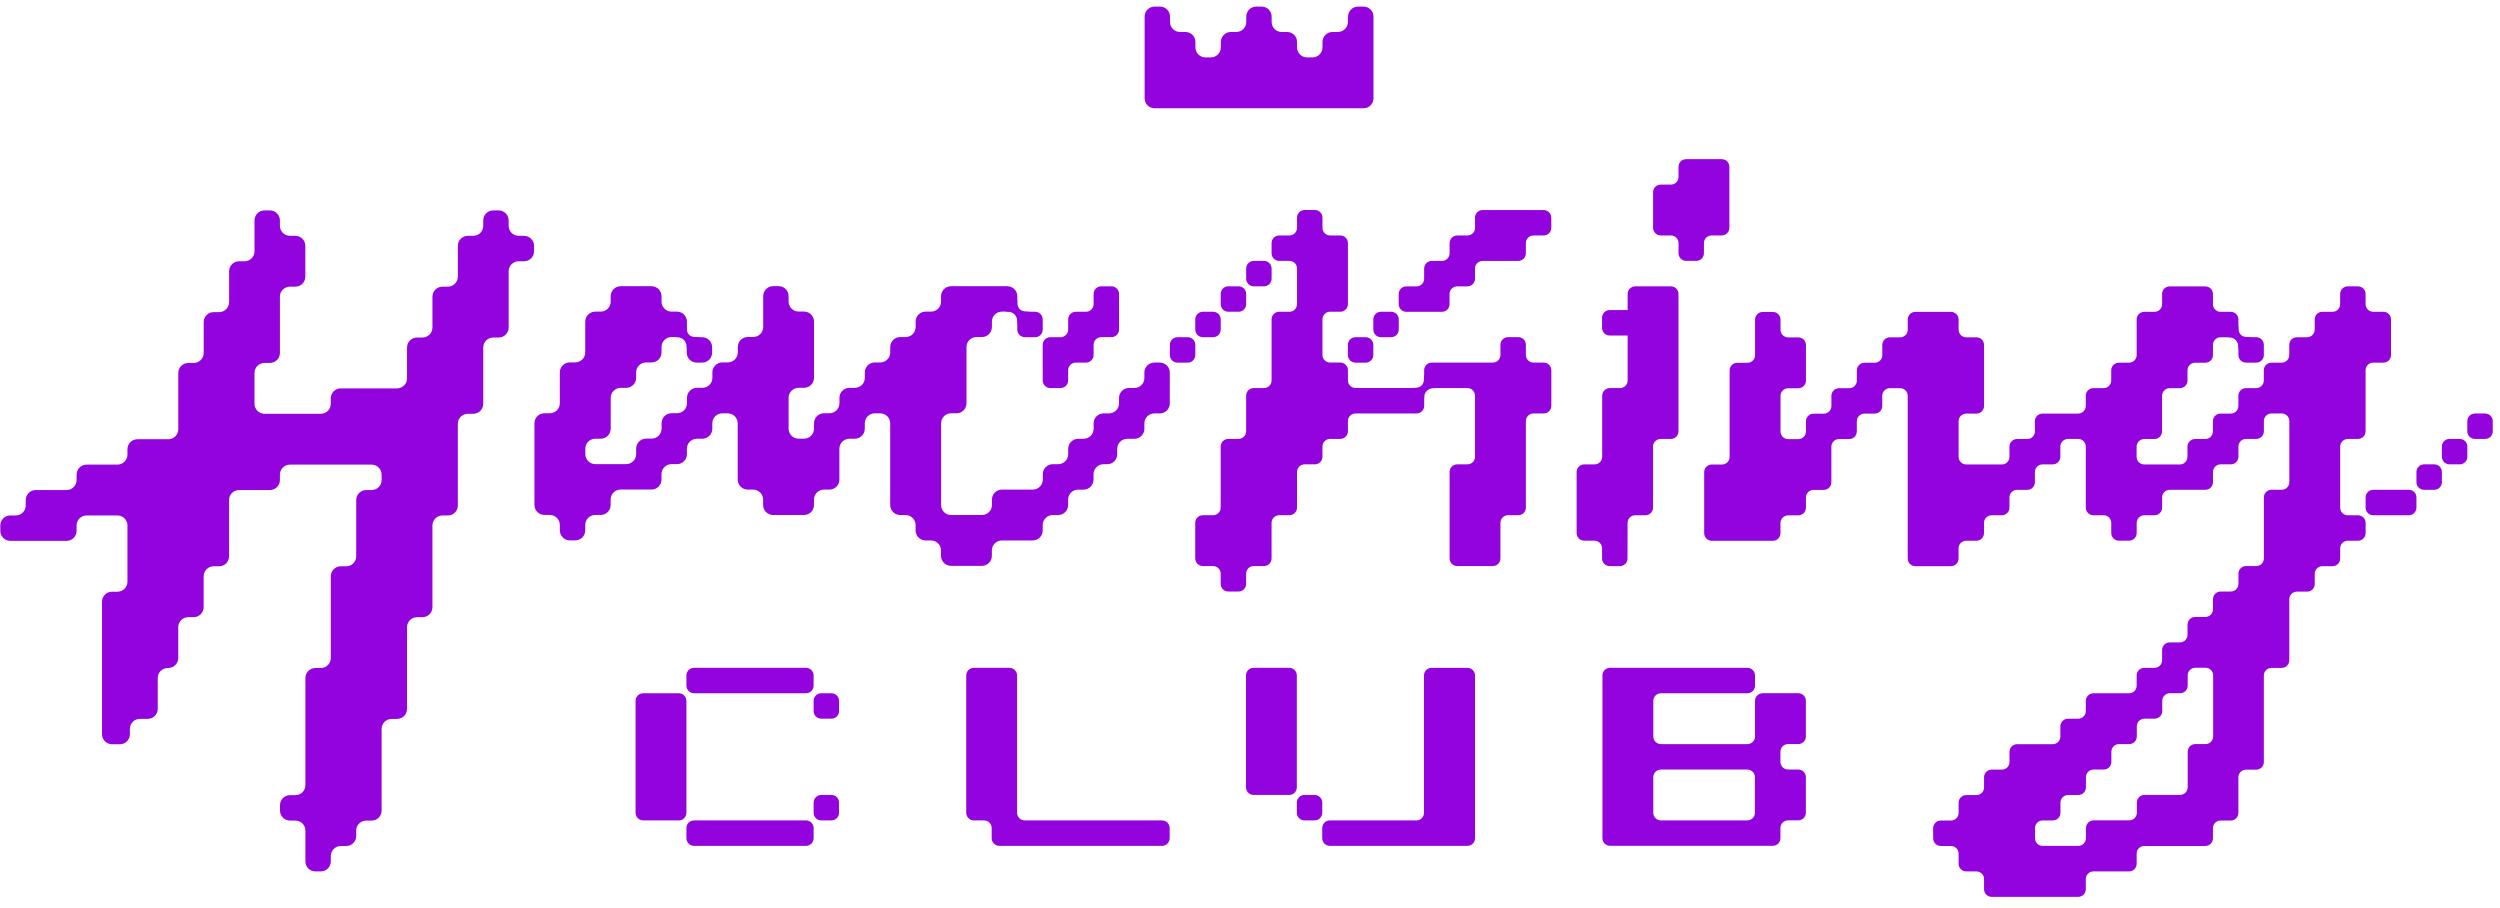<svg xmlns="http://www.w3.org/2000/svg" width="201" height="73" viewBox="0 0 201 73" fill="none"><g clip-path="url(#clip0_88_938)"><path d="M42.135 18.959H41.699C41.254 18.959 40.896 18.598 40.896 18.156V17.72C40.896 17.275 40.535 16.916 40.092 16.916H39.657C39.211 16.916 38.853 17.278 38.853 17.72V18.156C38.853 18.601 38.492 18.959 38.05 18.959H37.614C37.169 18.959 36.81 19.321 36.81 19.763V22.244C36.81 22.69 36.449 23.048 36.007 23.048H35.571C35.126 23.048 34.768 23.409 34.768 23.851V26.333C34.768 26.778 34.406 27.136 33.964 27.136H33.529C33.083 27.136 32.725 27.498 32.725 27.94V30.422C32.725 30.867 32.364 31.225 31.922 31.225H27.397C26.952 31.225 26.594 31.587 26.594 32.029V32.464C26.594 32.91 26.232 33.268 25.79 33.268H21.266C20.821 33.268 20.462 32.906 20.462 32.464V29.983C20.462 29.537 20.824 29.179 21.266 29.179H21.702C22.147 29.179 22.505 28.818 22.505 28.376V23.851C22.505 23.406 22.867 23.048 23.309 23.048H23.744C24.19 23.048 24.548 22.686 24.548 22.244V19.763C24.548 19.317 24.186 18.959 23.744 18.959H23.309C22.863 18.959 22.505 18.598 22.505 18.156V17.72C22.505 17.275 22.144 16.916 21.702 16.916H21.266C20.821 16.916 20.462 17.278 20.462 17.72V20.202C20.462 20.647 20.101 21.005 19.659 21.005H19.223C18.778 21.005 18.42 21.366 18.42 21.809V24.29C18.42 24.735 18.058 25.094 17.616 25.094H17.181C16.735 25.094 16.377 25.455 16.377 25.897V28.379C16.377 28.824 16.016 29.182 15.574 29.182H15.138C14.693 29.182 14.334 29.544 14.334 29.986V34.51C14.334 34.956 13.973 35.314 13.531 35.314H11.049C10.604 35.314 10.246 35.675 10.246 36.117V36.553C10.246 36.998 9.884 37.356 9.442 37.356H6.961C6.515 37.356 6.157 37.718 6.157 38.16V38.596C6.157 39.041 5.796 39.399 5.354 39.399H2.872C2.427 39.399 2.069 39.761 2.069 40.203V40.638C2.069 41.084 1.707 41.442 1.265 41.442H0.829C0.384 41.442 0.026 41.803 0.026 42.245V42.681C0.026 43.126 0.387 43.484 0.829 43.484H5.354C5.799 43.484 6.157 43.123 6.157 42.681V42.245C6.157 41.8 6.519 41.442 6.961 41.442H9.442C9.888 41.442 10.246 41.803 10.246 42.245V46.77C10.246 47.215 9.884 47.573 9.442 47.573H9.007C8.561 47.573 8.203 47.934 8.203 48.377V59.035C8.203 59.481 8.565 59.839 9.007 59.839H9.639C10.085 59.839 10.443 59.477 10.443 59.035V58.6C10.443 58.154 10.804 57.796 11.246 57.796H11.879C12.324 57.796 12.682 57.435 12.682 56.993V54.511C12.682 54.066 13.044 53.708 13.486 53.708H13.528C13.973 53.708 14.331 53.346 14.331 52.904V50.422C14.331 49.977 14.693 49.619 15.135 49.619H15.57C16.016 49.619 16.374 49.258 16.374 48.816V46.334C16.374 45.889 16.735 45.53 17.177 45.53H17.613C18.058 45.53 18.417 45.169 18.417 44.727V40.203C18.417 39.757 18.778 39.399 19.22 39.399H21.702C22.147 39.399 22.505 39.038 22.505 38.596V38.16C22.505 37.715 22.867 37.356 23.309 37.356H29.879C30.324 37.356 30.682 37.718 30.682 38.16V38.596C30.682 39.041 30.321 39.399 29.879 39.399H29.443C28.998 39.399 28.64 39.761 28.64 40.203V44.727C28.64 45.172 28.278 45.53 27.836 45.53H27.401C26.955 45.53 26.597 45.892 26.597 46.334V52.904C26.597 53.349 26.236 53.708 25.794 53.708H25.358C24.913 53.708 24.554 54.066 24.554 54.511V63.127C24.554 63.573 24.193 63.931 23.751 63.931H23.315C22.87 63.931 22.512 64.292 22.512 64.734V65.17C22.512 65.615 22.873 65.974 23.315 65.974H23.751C24.196 65.974 24.554 66.335 24.554 66.777V69.259C24.554 69.704 24.916 70.062 25.358 70.062H25.794C26.239 70.062 26.597 69.701 26.597 69.259V68.823C26.597 68.378 26.959 68.019 27.401 68.019H27.836C28.282 68.019 28.64 67.658 28.64 67.216V66.78C28.64 66.335 29.001 65.977 29.443 65.977H29.879C30.324 65.977 30.682 65.615 30.682 65.173V58.603C30.682 58.158 31.044 57.8 31.486 57.8H31.922C32.367 57.8 32.725 57.438 32.725 56.996V50.426C32.725 49.98 33.087 49.622 33.529 49.622H33.964C34.41 49.622 34.768 49.261 34.768 48.819V42.248C34.768 41.803 35.129 41.445 35.571 41.445H36.007C36.452 41.445 36.81 41.084 36.81 40.642V34.071C36.81 33.626 37.172 33.268 37.614 33.268H38.05C38.495 33.268 38.853 32.906 38.853 32.464V27.94C38.853 27.495 39.215 27.136 39.657 27.136H40.092C40.538 27.136 40.896 26.775 40.896 26.333V21.809C40.896 21.363 41.257 21.005 41.699 21.005H42.135C42.58 21.005 42.939 20.644 42.939 20.202V19.766C42.939 19.321 42.577 18.962 42.135 18.962" fill="#9203DD"></path><path d="M57.254 28.35V27.914C57.254 27.469 56.892 27.111 56.45 27.111H56.014C55.569 27.111 55.211 27.472 55.211 27.914V28.35C55.211 28.795 55.572 29.154 56.014 29.154H56.45C56.895 29.154 57.254 28.795 57.254 28.35Z" fill="#9203DD"></path><path d="M84.448 31.199H85.267C85.606 31.199 85.88 30.925 85.88 30.586V29.767C85.88 29.428 86.155 29.153 86.493 29.153H87.313C87.652 29.153 87.926 28.879 87.926 28.54V27.721C87.926 27.382 88.201 27.107 88.539 27.107H89.359C89.698 27.107 89.972 26.833 89.972 26.494V23.632C89.972 23.293 89.698 23.019 89.359 23.019H88.539C88.201 23.019 87.926 23.293 87.926 23.632V24.452C87.926 24.79 87.652 25.065 87.313 25.065H86.493C86.155 25.065 85.88 25.339 85.88 25.678V26.497C85.88 26.836 85.606 27.111 85.267 27.111H84.448C84.109 27.111 83.835 27.385 83.835 27.724V30.586C83.835 30.925 84.109 31.199 84.448 31.199Z" fill="#9203DD"></path><path d="M83.835 26.497V25.678C83.835 25.339 83.56 25.065 83.221 25.065H82.402C82.063 25.065 81.789 25.339 81.789 25.678V26.497C81.789 26.836 82.063 27.111 82.402 27.111H83.221C83.56 27.111 83.835 26.836 83.835 26.497Z" fill="#9203DD"></path><path d="M108.983 29.157H109.802C110.141 29.157 110.415 28.883 110.415 28.544V27.724C110.415 27.385 110.141 27.111 109.802 27.111H108.983C108.644 27.111 108.369 27.385 108.369 27.724V28.544C108.369 28.883 108.644 29.157 108.983 29.157Z" fill="#9203DD"></path><path d="M111.028 27.111H111.848C112.187 27.111 112.461 26.836 112.461 26.497V25.678C112.461 25.339 112.187 25.065 111.848 25.065H111.028C110.69 25.065 110.415 25.339 110.415 25.678V26.497C110.415 26.836 110.69 27.111 111.028 27.111Z" fill="#9203DD"></path><path d="M118.593 17.501V18.32C118.593 18.659 118.318 18.933 117.979 18.933H117.16C116.821 18.933 116.547 19.208 116.547 19.547V20.366C116.547 20.705 116.272 20.979 115.934 20.979H115.114C114.775 20.979 114.501 21.254 114.501 21.592V22.412C114.501 22.751 114.226 23.025 113.888 23.025H113.068C112.729 23.025 112.455 23.299 112.455 23.638V24.458C112.455 24.797 112.729 25.071 113.068 25.071H115.93C116.269 25.071 116.543 24.797 116.543 24.458V23.638C116.543 23.299 116.818 23.025 117.157 23.025H117.976C118.315 23.025 118.589 22.751 118.589 22.412V21.592C118.589 21.254 118.864 20.979 119.203 20.979H122.065C122.404 20.979 122.678 20.705 122.678 20.366V19.547C122.678 19.208 122.952 18.933 123.291 18.933H124.111C124.45 18.933 124.724 18.659 124.724 18.32V17.501C124.724 17.162 124.45 16.887 124.111 16.887H119.203C118.864 16.887 118.589 17.162 118.589 17.501" fill="#9203DD"></path><path d="M188.761 35.291H189.58C189.919 35.291 190.193 35.017 190.193 34.678V29.77C190.193 29.431 190.468 29.157 190.807 29.157H191.626C191.965 29.157 192.239 28.882 192.239 28.543V25.681C192.239 25.342 191.965 25.068 191.626 25.068H190.807C190.468 25.068 190.193 24.794 190.193 24.455V23.635C190.193 23.296 189.919 23.022 189.58 23.022H188.761C188.422 23.022 188.148 23.296 188.148 23.635V24.455C188.148 24.794 187.873 25.068 187.534 25.068H186.715C186.376 25.068 186.102 25.342 186.102 25.681V26.501C186.102 26.84 185.827 27.114 185.488 27.114H184.669C184.33 27.114 184.056 27.388 184.056 27.727V28.547C184.056 28.885 183.781 29.16 183.443 29.16H182.623C182.284 29.16 182.01 29.434 182.01 29.773V30.593C182.01 30.931 181.735 31.206 181.397 31.206H180.577C180.238 31.206 179.964 31.48 179.964 31.819V32.639C179.964 32.977 179.69 33.252 179.351 33.252H178.531C178.192 33.252 177.918 33.526 177.918 33.865V34.684C177.918 35.023 177.644 35.297 177.305 35.297H176.485C176.146 35.297 175.872 35.572 175.872 35.911V36.73C175.872 37.069 175.598 37.343 175.259 37.343H172.397C172.058 37.343 171.783 37.069 171.783 36.73V35.911C171.783 35.572 172.058 35.297 172.397 35.297H173.216C173.555 35.297 173.829 35.023 173.829 34.684V31.822C173.829 31.483 174.104 31.209 174.442 31.209H175.262C175.601 31.209 175.875 30.935 175.875 30.596V29.776C175.875 29.437 176.15 29.163 176.488 29.163H177.308C177.647 29.163 177.921 28.889 177.921 28.55V27.73C177.921 27.391 178.195 27.117 178.534 27.117H179.354C179.693 27.117 179.967 26.843 179.967 26.504V25.684C179.967 25.345 179.693 25.071 179.354 25.071H178.534C178.195 25.071 177.921 24.797 177.921 24.458V23.638C177.921 23.299 177.647 23.025 177.308 23.025H174.446C174.107 23.025 173.833 23.299 173.833 23.638V24.458C173.833 24.797 173.558 25.071 173.219 25.071H172.4C172.061 25.071 171.787 25.345 171.787 25.684V28.547C171.787 28.885 171.512 29.16 171.173 29.16H170.354C170.015 29.16 169.741 29.434 169.741 29.773V30.593C169.741 30.931 169.466 31.206 169.128 31.206H168.308C167.969 31.206 167.695 31.48 167.695 31.819V32.639C167.695 32.977 167.42 33.252 167.082 33.252H164.219C163.88 33.252 163.606 33.526 163.606 33.865V34.684C163.606 35.023 163.332 35.297 162.993 35.297H162.173C161.835 35.297 161.56 35.572 161.56 35.911V36.73C161.56 37.069 161.286 37.343 160.947 37.343H158.085C157.746 37.343 157.472 37.069 157.472 36.73V33.868C157.472 33.529 157.746 33.255 158.085 33.255H158.904C159.243 33.255 159.518 32.98 159.518 32.642V27.733C159.518 27.395 159.243 27.12 158.904 27.12H158.085C157.746 27.12 157.472 26.846 157.472 26.507V25.688C157.472 25.349 157.197 25.074 156.858 25.074H153.996C153.657 25.074 153.383 25.349 153.383 25.688V26.507C153.383 26.846 153.109 27.12 152.77 27.12H151.95C151.611 27.12 151.337 27.395 151.337 27.733V28.553C151.337 28.892 151.063 29.166 150.724 29.166H149.904C149.565 29.166 149.291 29.441 149.291 29.779V30.599C149.291 30.938 149.017 31.212 148.678 31.212H147.858C147.52 31.212 147.245 31.486 147.245 31.825V32.645C147.245 32.984 146.971 33.258 146.632 33.258H145.812C145.474 33.258 145.199 33.532 145.199 33.871V34.691C145.199 35.03 144.925 35.304 144.586 35.304H143.767C143.428 35.304 143.153 35.03 143.153 34.691V31.828C143.153 31.49 143.428 31.215 143.767 31.215H144.586C144.925 31.215 145.199 30.941 145.199 30.602V27.74C145.199 27.401 144.925 27.127 144.586 27.127H143.767C143.428 27.127 143.153 26.852 143.153 26.514V25.694C143.153 25.355 142.879 25.081 142.54 25.081H141.721C141.382 25.081 141.107 25.355 141.107 25.694V28.556C141.107 28.895 140.833 29.169 140.494 29.169H139.675C139.336 29.169 139.062 29.444 139.062 29.783V36.733C139.062 37.072 138.787 37.347 138.448 37.347H137.629C137.29 37.347 137.016 37.621 137.016 37.96V42.868C137.016 43.207 137.29 43.481 137.629 43.481H142.537C142.876 43.481 143.15 43.207 143.15 42.868V42.048C143.15 41.71 143.424 41.435 143.763 41.435H144.583C144.922 41.435 145.196 41.161 145.196 40.822V40.002C145.196 39.664 145.47 39.389 145.809 39.389H146.629C146.968 39.389 147.242 39.115 147.242 38.776V35.914C147.242 35.575 147.516 35.301 147.855 35.301H148.675C149.014 35.301 149.288 35.026 149.288 34.688V33.868C149.288 33.529 149.562 33.255 149.901 33.255H150.721C151.06 33.255 151.334 32.98 151.334 32.642V31.822C151.334 31.483 151.608 31.209 151.947 31.209H152.767C153.105 31.209 153.38 31.483 153.38 31.822V44.907C153.38 45.246 153.654 45.521 153.993 45.521H156.855C157.194 45.521 157.468 45.246 157.468 44.907V44.088C157.468 43.749 157.743 43.475 158.082 43.475H158.901C159.24 43.475 159.514 43.2 159.514 42.862V42.042C159.514 41.703 159.789 41.429 160.127 41.429H160.947C161.286 41.429 161.56 41.154 161.56 40.816V39.996C161.56 39.657 161.835 39.383 162.173 39.383H162.993C163.332 39.383 163.606 39.109 163.606 38.77V37.95C163.606 37.611 163.88 37.337 164.219 37.337H165.039C165.378 37.337 165.652 37.063 165.652 36.724V35.904C165.652 35.565 165.926 35.291 166.265 35.291H167.085C167.424 35.291 167.698 35.565 167.698 35.904V40.812C167.698 41.151 167.972 41.426 168.311 41.426H169.131C169.47 41.426 169.744 41.7 169.744 42.039V42.858C169.744 43.197 170.018 43.471 170.357 43.471H171.177C171.516 43.471 171.79 43.197 171.79 42.858V42.039C171.79 41.7 172.064 41.426 172.403 41.426H173.223C173.561 41.426 173.836 41.151 173.836 40.812V39.993C173.836 39.654 174.11 39.38 174.449 39.38H177.311C177.65 39.38 177.924 39.105 177.924 38.767V37.947C177.924 37.608 178.199 37.334 178.538 37.334H179.357C179.696 37.334 179.97 37.059 179.97 36.721V35.901C179.97 35.562 180.245 35.288 180.583 35.288H181.403C181.742 35.288 182.016 35.014 182.016 34.675V33.855C182.016 33.516 182.291 33.242 182.629 33.242H183.449C183.788 33.242 184.062 33.516 184.062 33.855V38.763C184.062 39.102 183.788 39.376 183.449 39.376H182.629C182.291 39.376 182.016 39.651 182.016 39.99V44.898C182.016 45.237 181.742 45.511 181.403 45.511H180.583C180.245 45.511 179.97 45.785 179.97 46.124V46.944C179.97 47.283 179.696 47.557 179.357 47.557H178.538C178.199 47.557 177.924 47.831 177.924 48.17V48.99C177.924 49.328 177.65 49.603 177.311 49.603H176.492C176.153 49.603 175.878 49.877 175.878 50.216V51.036C175.878 51.374 175.604 51.649 175.265 51.649H174.446C174.107 51.649 173.833 51.923 173.833 52.262V53.081C173.833 53.42 173.558 53.695 173.219 53.695H172.4C172.061 53.695 171.787 53.969 171.787 54.308V55.127C171.787 55.466 171.512 55.741 171.173 55.741H168.311C167.972 55.741 167.698 56.015 167.698 56.354V57.173C167.698 57.512 167.424 57.786 167.085 57.786H166.265C165.926 57.786 165.652 58.061 165.652 58.4V59.219C165.652 59.558 165.378 59.832 165.039 59.832H162.177C161.838 59.832 161.563 60.107 161.563 60.446V61.265C161.563 61.604 161.289 61.878 160.95 61.878H160.131C159.792 61.878 159.518 62.153 159.518 62.492V63.311C159.518 63.65 159.243 63.924 158.904 63.924H158.085C157.746 63.924 157.472 64.199 157.472 64.537V65.357C157.472 65.696 157.197 65.97 156.858 65.97H156.039C155.7 65.97 155.426 66.245 155.426 66.583V67.403C155.426 67.742 155.7 68.016 156.039 68.016H156.858C157.197 68.016 157.472 68.29 157.472 68.629V69.449C157.472 69.788 157.746 70.062 158.085 70.062H158.904C159.243 70.062 159.518 70.336 159.518 70.675V71.495C159.518 71.834 159.792 72.108 160.131 72.108H167.085C167.424 72.108 167.698 71.834 167.698 71.495V70.675C167.698 70.336 167.972 70.062 168.311 70.062H171.173C171.512 70.062 171.787 69.788 171.787 69.449V68.629C171.787 68.29 172.061 68.016 172.4 68.016H177.308C177.647 68.016 177.921 67.742 177.921 67.403V66.583C177.921 66.245 178.195 65.97 178.534 65.97H179.354C179.693 65.97 179.967 65.696 179.967 65.357V62.495C179.967 62.156 180.241 61.882 180.58 61.882H181.4C181.739 61.882 182.013 61.607 182.013 61.269V54.314C182.013 53.975 182.287 53.701 182.626 53.701H183.446C183.785 53.701 184.059 53.427 184.059 53.088V48.18C184.059 47.841 184.333 47.567 184.672 47.567H185.492C185.831 47.567 186.105 47.292 186.105 46.953V46.134C186.105 45.795 186.379 45.521 186.718 45.521H187.538C187.876 45.521 188.151 45.246 188.151 44.907V44.088C188.151 43.749 188.425 43.475 188.764 43.475H189.584C189.922 43.475 190.197 43.2 190.197 42.862V42.042C190.197 41.703 189.922 41.429 189.584 41.429H188.764C188.425 41.429 188.151 41.154 188.151 40.816V35.907C188.151 35.569 188.425 35.294 188.764 35.294M167.704 66.577V67.397C167.704 67.735 167.43 68.01 167.091 68.01H164.229C163.89 68.01 163.616 67.735 163.616 67.397V66.577C163.616 66.238 163.89 65.964 164.229 65.964H165.049C165.387 65.964 165.662 65.689 165.662 65.351V64.531C165.662 64.192 165.936 63.918 166.275 63.918H167.095C167.433 63.918 167.708 63.644 167.708 63.305V62.485C167.708 62.146 167.982 61.872 168.321 61.872H169.14C169.479 61.872 169.754 61.598 169.754 61.259V60.439C169.754 60.1 170.028 59.826 170.367 59.826H171.186C171.525 59.826 171.8 59.552 171.8 59.213V58.393C171.8 58.054 172.074 57.78 172.413 57.78H173.232C173.571 57.78 173.845 57.506 173.845 57.167V56.347C173.845 56.008 174.12 55.734 174.459 55.734H175.278C175.617 55.734 175.891 55.46 175.891 55.121V54.301C175.891 53.962 176.166 53.688 176.505 53.688H177.324C177.663 53.688 177.937 53.962 177.937 54.301V59.21C177.937 59.548 177.663 59.823 177.324 59.823H176.505C176.166 59.823 175.891 60.097 175.891 60.436V63.298C175.891 63.637 175.617 63.911 175.278 63.911H172.416C172.077 63.911 171.803 64.186 171.803 64.525V65.344C171.803 65.683 171.528 65.957 171.19 65.957H168.327C167.988 65.957 167.714 66.232 167.714 66.57" fill="#9203DD"></path><path d="M190.193 39.993V40.812C190.193 41.151 190.468 41.426 190.806 41.426H193.669C194.008 41.426 194.282 41.151 194.282 40.812V39.993C194.282 39.654 194.008 39.38 193.669 39.38H190.806C190.468 39.38 190.193 39.654 190.193 39.993Z" fill="#9203DD"></path><path d="M194.895 39.38H195.715C196.054 39.38 196.328 39.105 196.328 38.767V37.947C196.328 37.608 196.054 37.334 195.715 37.334H194.895C194.556 37.334 194.282 37.608 194.282 37.947V38.767C194.282 39.105 194.556 39.38 194.895 39.38Z" fill="#9203DD"></path><path d="M196.941 37.334H197.761C198.1 37.334 198.374 37.059 198.374 36.721V35.901C198.374 35.562 198.1 35.288 197.761 35.288H196.941C196.602 35.288 196.328 35.562 196.328 35.901V36.721C196.328 37.059 196.602 37.334 196.941 37.334Z" fill="#9203DD"></path><path d="M198.371 33.858V34.678C198.371 35.017 198.645 35.291 198.984 35.291H199.803C200.142 35.291 200.417 35.017 200.417 34.678V33.858C200.417 33.519 200.142 33.245 199.803 33.245H198.984C198.645 33.245 198.371 33.519 198.371 33.858Z" fill="#9203DD"></path><path d="M135.563 20.976H136.383C136.722 20.976 136.996 20.702 136.996 20.363V19.543C136.996 19.204 137.27 18.93 137.609 18.93H138.429C138.768 18.93 139.042 18.656 139.042 18.317V13.409C139.042 13.07 138.768 12.796 138.429 12.796H135.567C135.228 12.796 134.953 13.07 134.953 13.409V14.228C134.953 14.567 134.679 14.842 134.34 14.842H133.521C133.182 14.842 132.907 15.116 132.907 15.455V18.317C132.907 18.656 133.182 18.93 133.521 18.93H134.34C134.679 18.93 134.953 19.204 134.953 19.543V20.363C134.953 20.702 135.228 20.976 135.567 20.976" fill="#9203DD"></path><path d="M118.593 31.812V36.721C118.593 37.059 118.318 37.334 117.979 37.334H117.16C116.821 37.334 116.547 37.608 116.547 37.947V44.898C116.547 45.237 116.821 45.511 117.16 45.511H120.022C120.361 45.511 120.635 45.237 120.635 44.898V42.036C120.635 41.697 120.91 41.422 121.248 41.422H122.068C122.407 41.422 122.681 41.148 122.681 40.809V33.855C122.681 33.516 122.955 33.242 123.294 33.242H124.114C124.453 33.242 124.727 32.968 124.727 32.629V29.767C124.727 29.428 124.453 29.153 124.114 29.153H123.294C122.955 29.153 122.681 28.879 122.681 28.54V27.721C122.681 27.382 122.407 27.107 122.068 27.107H121.248C120.91 27.107 120.635 27.382 120.635 27.721V28.54C120.635 28.879 120.361 29.153 120.022 29.153H115.114C114.775 29.153 114.501 29.428 114.501 29.767V30.586C114.501 30.925 114.775 31.199 115.114 31.199H117.976C118.315 31.199 118.589 31.474 118.589 31.812" fill="#9203DD"></path><path d="M91.208 31.193H90.772C90.327 31.193 89.969 31.554 89.969 31.996V32.432C89.969 32.877 89.608 33.236 89.165 33.236H88.73C88.284 33.236 87.926 33.597 87.926 34.039V34.475C87.926 34.92 87.565 35.278 87.123 35.278H86.687C86.242 35.278 85.883 35.64 85.883 36.082V36.517C85.883 36.963 85.522 37.321 85.08 37.321H84.644C84.199 37.321 83.841 37.682 83.841 38.124V38.56C83.841 39.005 83.479 39.364 83.037 39.364H80.556C80.11 39.364 79.752 39.725 79.752 40.167V40.603C79.752 41.048 79.391 41.406 78.949 41.406H76.467C76.022 41.406 75.664 41.045 75.664 40.603V34.032C75.664 33.587 76.025 33.229 76.467 33.229H76.903C77.348 33.229 77.706 32.868 77.706 32.425V27.901C77.706 27.456 78.068 27.098 78.51 27.098H78.945C79.391 27.098 79.749 26.736 79.749 26.294V25.858C79.749 25.413 80.11 25.055 80.552 25.055H80.988C81.433 25.055 81.792 24.694 81.792 24.252V23.816C81.792 23.37 81.43 23.012 80.988 23.012H76.464C76.019 23.012 75.66 23.374 75.66 23.816V24.252C75.66 24.697 75.299 25.055 74.857 25.055H74.421C73.976 25.055 73.618 25.416 73.618 25.858V26.294C73.618 26.739 73.256 27.098 72.814 27.098H72.379C71.933 27.098 71.575 27.459 71.575 27.901V28.337C71.575 28.782 71.213 29.14 70.771 29.14H70.336C69.891 29.14 69.532 29.502 69.532 29.944V30.38C69.532 30.825 69.171 31.183 68.729 31.183H68.293C67.848 31.183 67.49 31.544 67.49 31.987V32.422C67.49 32.868 67.128 33.226 66.686 33.226H66.25C65.805 33.226 65.447 33.587 65.447 34.029V34.465C65.447 34.91 65.085 35.269 64.643 35.269H64.208C63.762 35.269 63.404 34.907 63.404 34.465V31.983C63.404 31.538 63.766 31.18 64.208 31.18H64.643C65.089 31.18 65.447 30.818 65.447 30.376V25.852C65.447 25.407 65.085 25.049 64.643 25.049H64.208C63.762 25.049 63.404 24.687 63.404 24.245V23.809C63.404 23.364 63.043 23.006 62.601 23.006H62.165C61.72 23.006 61.361 23.367 61.361 23.809V26.291C61.361 26.736 61 27.095 60.558 27.095H60.122C59.677 27.095 59.319 27.456 59.319 27.898V28.334C59.319 28.779 58.957 29.137 58.515 29.137H58.08C57.634 29.137 57.276 29.499 57.276 29.941V30.376C57.276 30.822 56.915 31.18 56.473 31.18H56.037C55.592 31.18 55.233 31.541 55.233 31.983V32.419C55.233 32.864 54.872 33.223 54.43 33.223H53.994C53.549 33.223 53.191 33.584 53.191 34.026V34.462C53.191 34.907 52.829 35.265 52.387 35.265H51.952C51.506 35.265 51.148 35.627 51.148 36.069V36.511C51.148 36.956 50.787 37.314 50.344 37.314H47.863C47.418 37.314 47.059 36.953 47.059 36.511V36.075C47.059 35.63 47.421 35.272 47.863 35.272H48.298C48.744 35.272 49.102 34.91 49.102 34.468V31.987C49.102 31.541 49.464 31.183 49.906 31.183H50.341C50.787 31.183 51.145 30.822 51.145 30.38V29.944C51.145 29.499 51.506 29.14 51.948 29.14H52.384C52.829 29.14 53.188 28.779 53.188 28.337V27.901C53.188 27.456 53.549 27.098 53.991 27.098H54.427C54.872 27.098 55.23 26.736 55.23 26.294V25.858C55.23 25.413 54.869 25.055 54.427 25.055H53.991C53.546 25.055 53.188 24.694 53.188 24.252V23.816C53.188 23.37 52.826 23.012 52.384 23.012H49.902C49.457 23.012 49.099 23.374 49.099 23.816V24.252C49.099 24.697 48.737 25.055 48.295 25.055H47.863C47.418 25.052 47.053 25.41 47.053 25.858V28.334C47.053 28.779 46.691 29.137 46.249 29.137H45.814C45.368 29.137 45.01 29.499 45.01 29.941V32.422C45.01 32.868 44.649 33.226 44.207 33.226H43.771C43.326 33.226 42.968 33.587 42.968 34.029V40.599C42.968 41.045 43.329 41.403 43.771 41.403H44.207C44.652 41.403 45.01 41.764 45.01 42.206V42.642C45.01 43.087 45.372 43.446 45.814 43.446H46.249C46.695 43.446 47.053 43.084 47.053 42.642V42.206C47.053 41.761 47.414 41.403 47.856 41.403H48.292C48.737 41.403 49.096 41.042 49.096 40.599V40.164C49.096 39.718 49.457 39.36 49.899 39.36H52.381C52.826 39.36 53.184 38.999 53.184 38.557V38.121C53.184 37.676 53.546 37.318 53.988 37.318H54.423C54.869 37.318 55.227 36.956 55.227 36.514V36.078C55.227 35.633 55.588 35.275 56.031 35.275H56.466C56.911 35.275 57.27 34.913 57.27 34.471V34.036C57.27 33.59 57.631 33.232 58.073 33.232H58.509C58.954 33.232 59.312 33.594 59.312 34.036V38.56C59.312 39.005 59.674 39.364 60.116 39.364H60.551C60.997 39.364 61.355 39.725 61.355 40.167V40.603C61.355 41.048 61.716 41.406 62.158 41.406H64.64C65.085 41.406 65.444 41.045 65.444 40.603V40.167C65.444 39.722 65.805 39.364 66.247 39.364H66.683C67.128 39.364 67.486 39.002 67.486 38.56V36.078C67.486 35.633 67.848 35.275 68.29 35.275H68.725C69.171 35.275 69.529 34.913 69.529 34.471V34.036C69.529 33.59 69.89 33.232 70.333 33.232H70.768C71.213 33.232 71.572 33.594 71.572 34.036V40.606C71.572 41.051 71.933 41.41 72.375 41.41H72.811C73.256 41.41 73.614 41.771 73.614 42.213V42.649C73.614 43.094 73.976 43.452 74.418 43.452H74.854C75.299 43.452 75.657 43.814 75.657 44.256V44.691C75.657 45.137 76.019 45.495 76.461 45.495H78.942C79.388 45.495 79.746 45.133 79.746 44.691V44.256C79.746 43.81 80.107 43.452 80.549 43.452H83.031C83.476 43.452 83.834 43.091 83.834 42.649V42.213C83.834 41.768 84.196 41.41 84.638 41.41H85.073C85.519 41.41 85.877 41.048 85.877 40.606V40.17C85.877 39.725 86.239 39.367 86.681 39.367H87.116C87.561 39.367 87.92 39.005 87.92 38.563V38.128C87.92 37.682 88.281 37.324 88.723 37.324H89.02C89.466 37.324 89.824 36.963 89.824 36.521V36.085C89.824 35.64 90.185 35.281 90.627 35.281H91.205C91.65 35.281 92.008 34.92 92.008 34.478V34.042C92.008 33.597 92.367 33.239 92.812 33.239H93.248C93.693 33.239 94.051 32.877 94.051 32.435V29.954C94.051 29.508 93.69 29.15 93.248 29.15H92.812C92.367 29.15 92.008 29.512 92.008 29.954V30.389C92.008 30.835 91.647 31.193 91.205 31.193" fill="#9203DD"></path><path d="M94.671 29.157H95.49C95.829 29.157 96.103 28.883 96.103 28.544V27.724C96.103 27.385 95.829 27.111 95.49 27.111H94.671C94.332 27.111 94.058 27.385 94.058 27.724V28.544C94.058 28.883 94.332 29.157 94.671 29.157Z" fill="#9203DD"></path><path d="M96.713 27.111H97.533C97.872 27.111 98.146 26.836 98.146 26.497V25.678C98.146 25.339 97.872 25.065 97.533 25.065H96.713C96.375 25.065 96.1 25.339 96.1 25.678V26.497C96.1 26.836 96.375 27.111 96.713 27.111Z" fill="#9203DD"></path><path d="M100.805 23.022H101.625C101.964 23.022 102.238 22.748 102.238 22.409V21.589C102.238 21.25 101.964 20.976 101.625 20.976H100.805C100.466 20.976 100.192 21.25 100.192 21.589V22.409C100.192 22.748 100.466 23.022 100.805 23.022Z" fill="#9203DD"></path><path d="M98.759 25.065H99.579C99.918 25.065 100.192 24.79 100.192 24.452V23.632C100.192 23.293 99.918 23.019 99.579 23.019H98.759C98.421 23.019 98.146 23.293 98.146 23.632V24.452C98.146 24.79 98.421 25.065 98.759 25.065Z" fill="#9203DD"></path><path d="M106.94 25.065H107.76C108.098 25.065 108.373 24.79 108.373 24.452V19.543C108.373 19.204 108.098 18.93 107.76 18.93H106.94C106.601 18.93 106.327 18.656 106.327 18.317V17.497C106.327 17.159 106.052 16.884 105.714 16.884H104.894C104.555 16.884 104.281 17.159 104.281 17.497V18.317C104.281 18.656 104.007 18.93 103.668 18.93H102.848C102.509 18.93 102.235 19.204 102.235 19.543V20.363C102.235 20.702 102.509 20.976 102.848 20.976H103.668C104.007 20.976 104.281 21.25 104.281 21.589V24.452C104.281 24.79 104.007 25.065 103.668 25.065H102.848C102.509 25.065 102.235 25.339 102.235 25.678V30.586C102.235 30.925 101.961 31.199 101.622 31.199H100.802C100.463 31.199 100.189 31.474 100.189 31.812V34.675C100.189 35.014 99.915 35.288 99.576 35.288H98.756C98.417 35.288 98.143 35.562 98.143 35.901V40.809C98.143 41.148 97.869 41.422 97.53 41.422H96.71C96.371 41.422 96.097 41.697 96.097 42.036V44.898C96.097 45.237 96.371 45.511 96.71 45.511H97.53C97.869 45.511 98.143 45.785 98.143 46.124V46.944C98.143 47.283 98.417 47.557 98.756 47.557H99.576C99.915 47.557 100.189 47.283 100.189 46.944V46.124C100.189 45.785 100.463 45.511 100.802 45.511H101.622C101.961 45.511 102.235 45.237 102.235 44.898V42.036C102.235 41.697 102.509 41.422 102.848 41.422H103.668C104.007 41.422 104.281 41.148 104.281 40.809V37.947C104.281 37.608 104.555 37.334 104.894 37.334H105.714C106.052 37.334 106.327 37.059 106.327 36.721V35.901C106.327 35.562 106.601 35.288 106.94 35.288H107.76C108.098 35.288 108.373 35.014 108.373 34.675V33.855C108.373 33.516 108.647 33.242 108.986 33.242H113.894C114.233 33.242 114.507 32.968 114.507 32.629V31.809C114.507 31.47 114.233 31.196 113.894 31.196H108.986C108.647 31.196 108.373 30.922 108.373 30.583V29.763C108.373 29.424 108.098 29.15 107.76 29.15H106.94C106.601 29.15 106.327 28.876 106.327 28.537V25.675C106.327 25.336 106.601 25.061 106.94 25.061" fill="#9203DD"></path><path d="M182.013 28.544V27.724C182.013 27.385 181.739 27.111 181.4 27.111H180.58C180.241 27.111 179.967 27.385 179.967 27.724V28.544C179.967 28.883 180.241 29.157 180.58 29.157H181.4C181.739 29.157 182.013 28.883 182.013 28.544Z" fill="#9203DD"></path><path d="M132.907 23.022H131.475C131.136 23.022 130.862 23.296 130.862 23.635V24.952L130.852 24.929H129.419C129.08 24.929 128.806 25.203 128.806 25.542V26.362C128.806 26.701 129.08 26.975 129.419 26.975H130.862V30.589C130.862 30.928 130.587 31.202 130.248 31.202H129.429C129.09 31.202 128.816 31.477 128.816 31.816V36.724C128.816 37.063 128.541 37.337 128.202 37.337H127.373C127.034 37.337 126.76 37.611 126.76 37.95V42.858C126.76 43.197 127.034 43.471 127.373 43.471H128.193C128.532 43.471 128.806 43.746 128.806 44.085V44.904C128.806 45.243 129.08 45.517 129.419 45.517H130.239C130.578 45.517 130.852 45.243 130.852 44.904L130.858 42.039C130.858 41.7 131.133 41.426 131.471 41.426H132.291C132.63 41.426 132.904 41.151 132.904 40.812V35.904C132.904 35.565 133.179 35.291 133.517 35.291H134.337C134.676 35.291 134.95 35.017 134.95 34.678V23.635C134.95 23.296 134.676 23.022 134.337 23.022H132.904H132.907Z" fill="#9203DD"></path><path d="M66.028 57.783H66.847C67.186 57.783 67.46 57.509 67.46 57.17V56.351C67.46 56.012 67.186 55.737 66.847 55.737H66.028C65.689 55.737 65.415 56.012 65.415 56.351V57.17C65.415 57.509 65.689 57.783 66.028 57.783Z" fill="#9203DD"></path><path d="M51.713 55.737C51.374 55.737 51.1 56.012 51.1 56.351V65.348C51.1 65.686 51.374 65.961 51.713 65.961H54.575C54.914 65.961 55.188 65.686 55.188 65.348V56.351C55.188 56.012 54.914 55.737 54.575 55.737H51.713Z" fill="#9203DD"></path><path d="M66.028 65.96H66.847C67.186 65.96 67.46 65.686 67.46 65.347V64.528C67.46 64.189 67.186 63.915 66.847 63.915H66.028C65.689 63.915 65.415 64.189 65.415 64.528V65.347C65.415 65.686 65.689 65.96 66.028 65.96Z" fill="#9203DD"></path><path d="M55.801 53.692H64.802C65.14 53.692 65.415 53.966 65.415 54.305V55.124C65.415 55.463 65.14 55.738 64.802 55.738H55.801C55.462 55.738 55.188 55.463 55.188 55.124V54.305C55.188 53.966 55.462 53.692 55.801 53.692Z" fill="#9203DD"></path><path d="M64.802 65.961H55.801C55.463 65.961 55.188 66.235 55.188 66.574V67.394C55.188 67.732 55.463 68.007 55.801 68.007H64.802C65.14 68.007 65.415 67.732 65.415 67.394V66.574C65.415 66.235 65.14 65.961 64.802 65.961Z" fill="#9203DD"></path><path d="M103.652 53.692H100.789C100.451 53.692 100.176 53.966 100.176 54.305V63.302C100.176 63.64 100.451 63.915 100.789 63.915H103.652C103.99 63.915 104.265 63.64 104.265 63.302V54.305C104.265 53.966 103.99 53.692 103.652 53.692Z" fill="#9203DD"></path><path d="M104.265 64.528V65.347C104.265 65.686 104.539 65.96 104.878 65.96H105.697C106.036 65.96 106.311 65.686 106.311 65.347V64.528C106.311 64.189 106.036 63.915 105.697 63.915H104.878C104.539 63.915 104.265 64.189 104.265 64.528Z" fill="#9203DD"></path><path d="M113.875 65.961H106.921C106.582 65.961 106.307 66.235 106.307 66.574V67.394C106.307 67.732 106.582 68.007 106.921 68.007H117.979C118.318 68.007 118.593 67.732 118.593 67.394V54.308C118.593 53.969 118.318 53.695 117.979 53.695H115.101C114.762 53.695 114.488 53.969 114.488 54.308V65.351C114.488 65.69 114.214 65.964 113.875 65.964" fill="#9203DD"></path><path d="M82.386 65.961C82.047 65.961 81.772 65.686 81.772 65.348V54.305C81.772 53.966 81.498 53.692 81.159 53.692H78.297C77.958 53.692 77.684 53.966 77.684 54.305V65.348C77.684 65.686 77.958 65.961 78.297 65.961H79.117C79.456 65.961 79.73 66.235 79.73 66.574V67.394C79.73 67.732 80.004 68.007 80.343 68.007H93.428C93.767 68.007 94.041 67.732 94.041 67.394V66.574C94.041 66.235 93.767 65.961 93.428 65.961H82.386Z" fill="#9203DD"></path><path d="M141.717 55.738C141.378 55.738 141.104 56.012 141.104 56.351V59.213C141.104 59.552 140.83 59.826 140.491 59.826H133.54C133.201 59.826 132.927 59.552 132.927 59.213V56.351C132.927 56.012 133.201 55.738 133.54 55.738H140.491C140.83 55.738 141.104 55.463 141.104 55.124V54.305C141.104 53.966 140.83 53.692 140.491 53.692H129.448C129.109 53.692 128.835 53.966 128.835 54.305V67.39C128.835 67.729 129.109 68.003 129.448 68.003H142.534C142.872 68.003 143.147 67.729 143.147 67.39V66.571C143.147 66.232 143.421 65.957 143.76 65.957H144.58C144.918 65.957 145.193 65.683 145.193 65.344V62.482C145.193 62.143 144.918 61.869 144.58 61.869H143.76C143.421 61.869 143.147 61.595 143.147 61.256V60.436C143.147 60.097 143.421 59.823 143.76 59.823H144.58C144.918 59.823 145.193 59.549 145.193 59.21V56.347C145.193 56.009 144.918 55.734 144.58 55.734H141.717V55.738ZM140.481 65.961H133.537C133.198 65.961 132.924 65.686 132.924 65.348V62.485C132.924 62.146 133.198 61.872 133.537 61.872H140.481C140.82 61.872 141.094 62.146 141.094 62.485V65.348C141.094 65.686 140.82 65.961 140.481 65.961Z" fill="#9203DD"></path><path d="M108.369 1.333V1.769C108.369 2.214 108.008 2.572 107.566 2.572H107.13C106.685 2.572 106.327 2.934 106.327 3.376V3.812C106.327 4.257 105.965 4.615 105.523 4.615H105.088C104.642 4.615 104.284 4.254 104.284 3.812V3.376C104.284 2.931 103.926 2.572 103.48 2.572H103.045C102.6 2.572 102.241 2.211 102.241 1.769V1.333C102.241 0.888 101.88 0.53 101.438 0.53H101.002C100.557 0.53 100.199 0.888 100.199 1.333V1.769C100.199 2.214 99.837 2.572 99.395 2.572H98.959C98.514 2.572 98.156 2.934 98.156 3.376V3.812C98.156 4.257 97.794 4.615 97.352 4.615H96.917C96.471 4.615 96.113 4.254 96.113 3.812V3.376C96.113 2.931 95.752 2.572 95.31 2.572H94.874C94.429 2.572 94.07 2.211 94.07 1.769V1.333C94.07 0.888 93.709 0.53 93.267 0.53H92.831C92.386 0.53 92.028 0.888 92.028 1.333V7.904C92.028 8.349 92.389 8.707 92.831 8.707H109.625C110.07 8.707 110.428 8.346 110.428 7.904V1.333C110.428 0.888 110.067 0.53 109.625 0.53H109.189C108.744 0.53 108.386 0.888 108.386 1.333" fill="#9203DD"></path><path d="M56.153 27.872C56.153 27.872 55.208 28.392 55.208 27.917C55.208 27.443 54.888 27.114 54.404 27.114C53.92 27.114 54.811 26.304 54.811 26.304C54.811 26.304 55.208 25.9 55.208 26.307C55.208 26.714 55.337 27.111 56.011 27.111C56.686 27.111 56.153 27.869 56.153 27.869" fill="#9203DD"></path><path d="M180.912 27.872C180.912 27.872 179.967 28.392 179.967 27.917C179.967 27.443 179.647 27.114 179.163 27.114C178.679 27.114 179.57 26.304 179.57 26.304C179.57 26.304 179.967 25.9 179.967 26.307C179.967 26.714 180.096 27.111 180.77 27.111C181.445 27.111 180.912 27.869 180.912 27.869" fill="#9203DD"></path><path d="M82.737 25.817C82.737 25.817 81.792 26.336 81.792 25.862C81.792 25.387 81.472 25.058 80.988 25.058C80.504 25.058 81.395 24.248 81.395 24.248C81.395 24.248 81.792 23.845 81.792 24.252C81.792 24.658 81.921 25.055 82.595 25.055C83.27 25.055 82.737 25.814 82.737 25.814" fill="#9203DD"></path><path d="M115.256 30.241C115.256 30.241 115.785 31.199 115.314 31.199C114.843 31.199 114.497 31.506 114.497 31.99C114.497 32.474 113.687 31.583 113.687 31.583C113.687 31.583 113.284 31.186 113.691 31.186C114.097 31.186 114.494 31.057 114.494 30.383C114.494 29.708 115.252 30.241 115.252 30.241" fill="#9203DD"></path></g><defs><clipPath id="clip0_88_938"><rect width="200.417" height="71.565" fill="white" transform="translate(0 0.53)"></rect></clipPath></defs></svg>